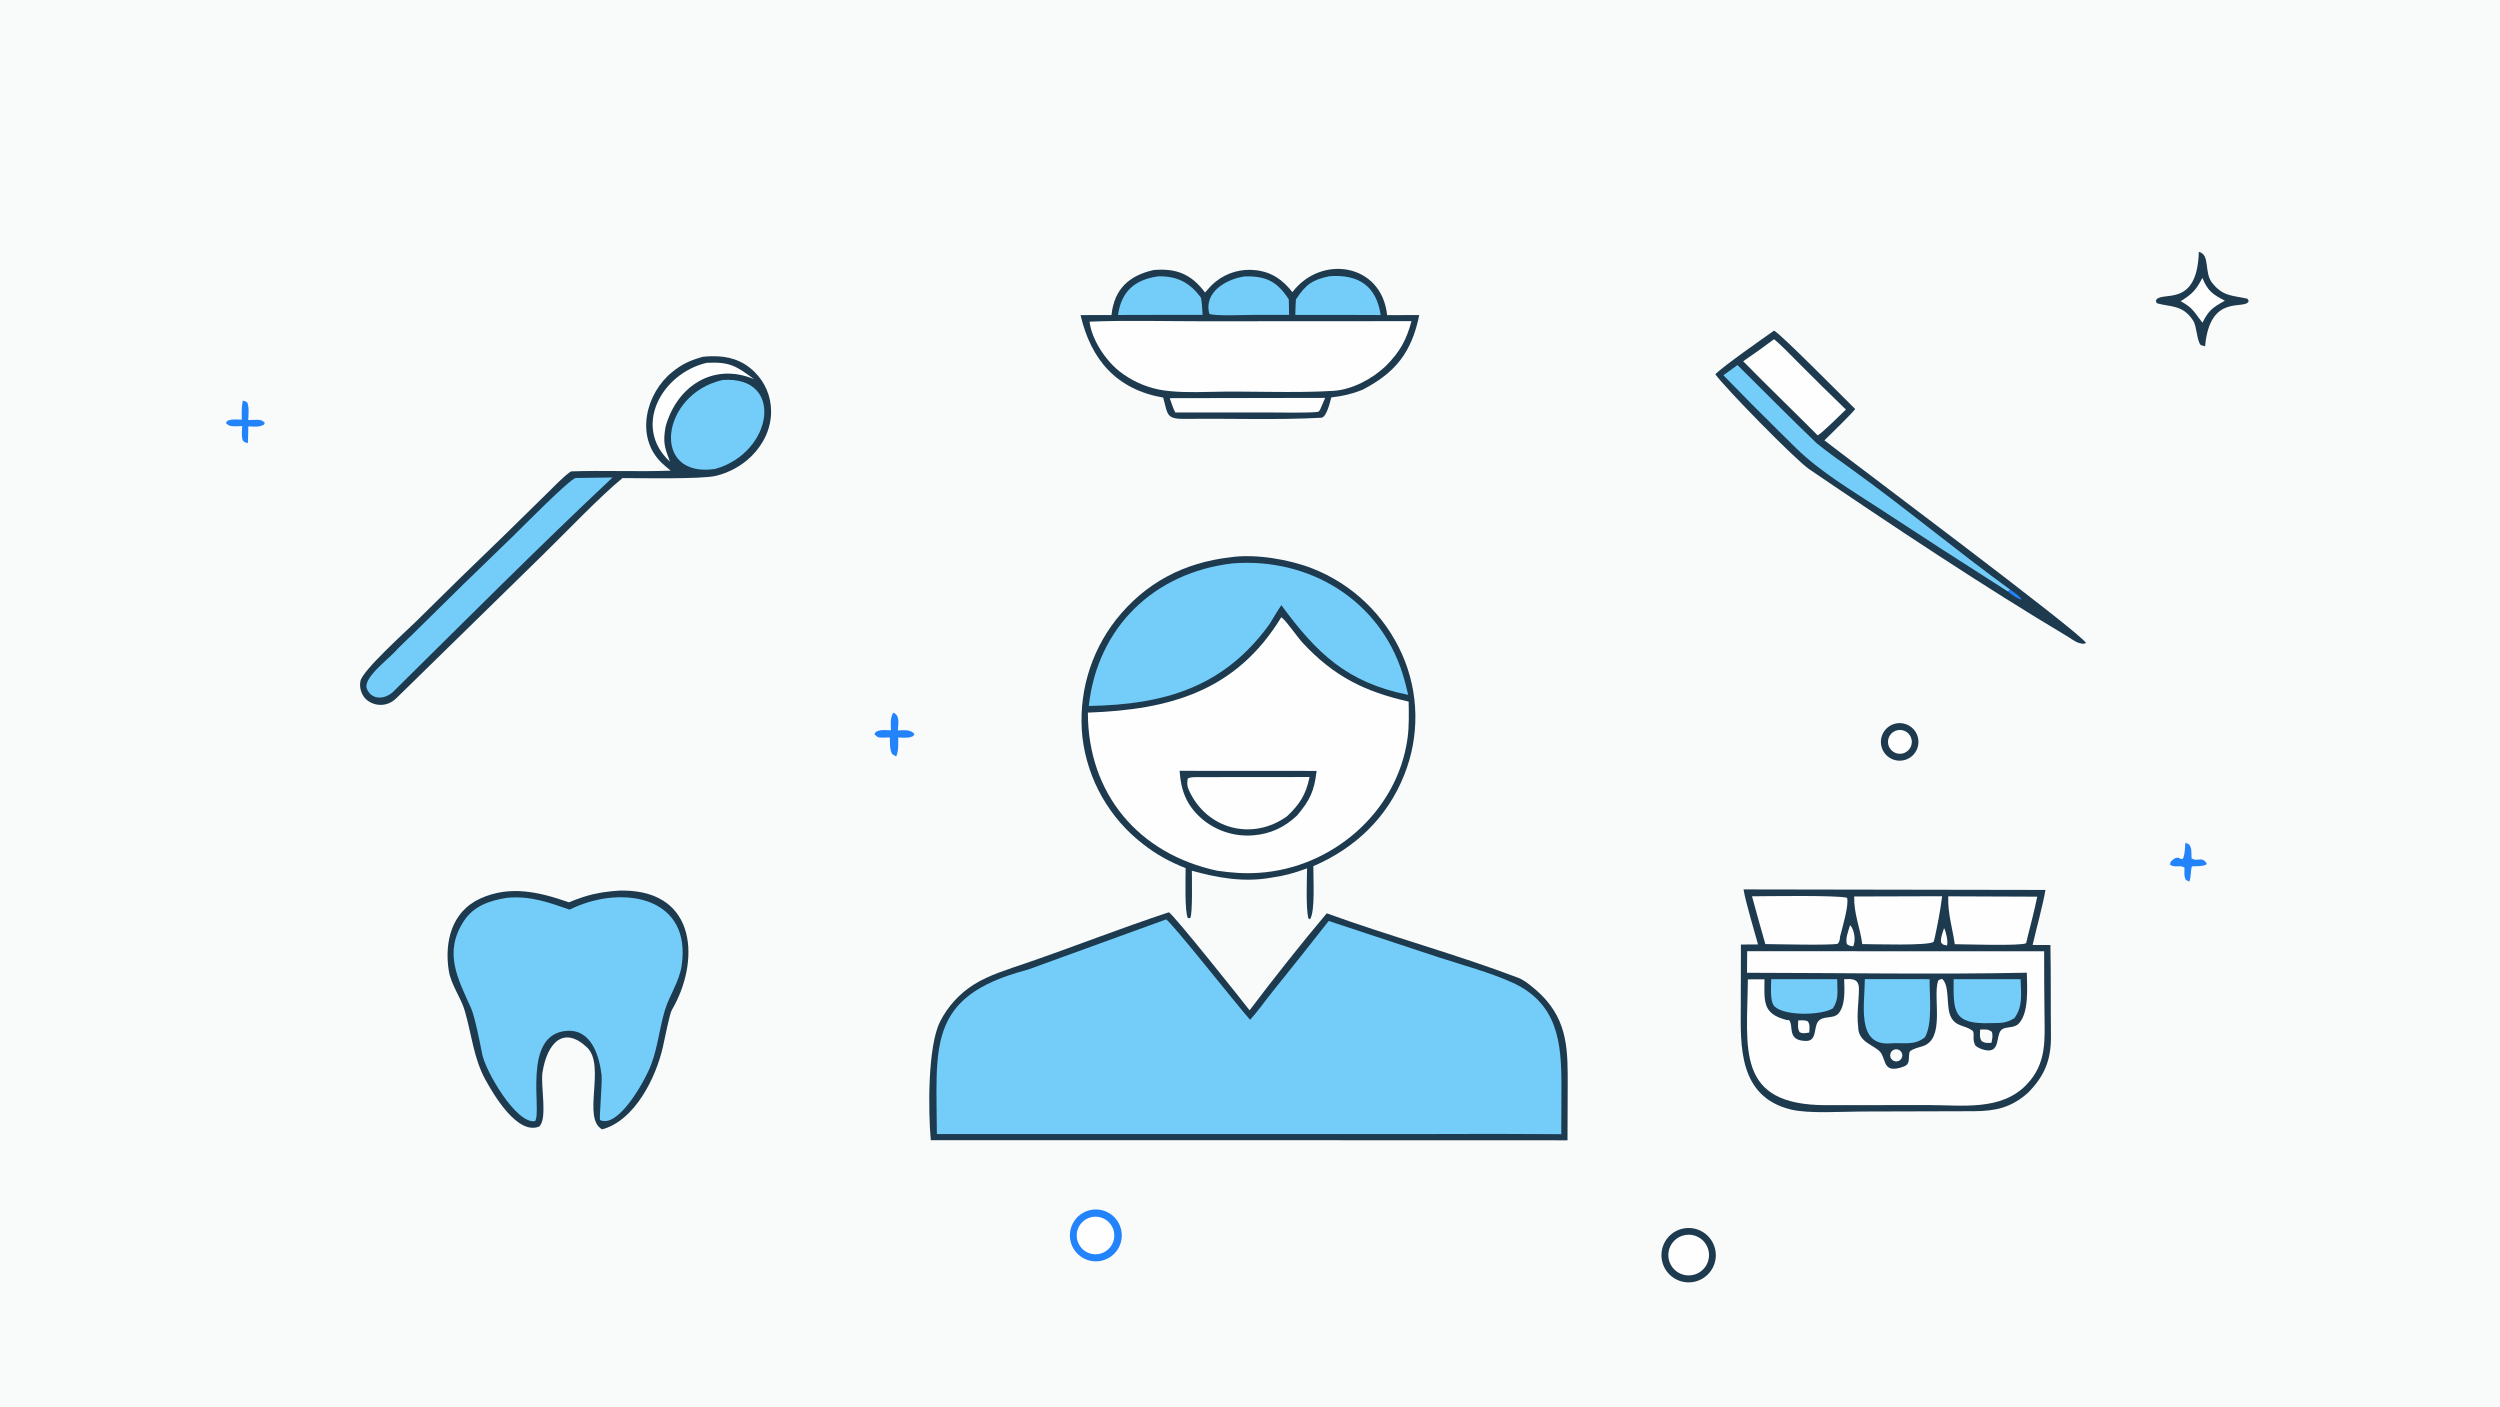 <svg version="1.1" xmlns="http://www.w3.org/2000/svg" style="display: block;" viewBox="0 0 2048 1152" width="1820" height="1024" preserveAspectRatio="none">
<path transform="translate(0,0)" fill="rgb(249,250,250)" d="M 0 0 L 2048 0 L 2048 1152 L 0 1152 L 0 0 z"/>
<path transform="translate(0,0)" fill="rgb(29,58,79)" d="M 957.546 747.151 C 960.956 748.498 1018.45 820.567 1023.67 827.444 C 1043.09 801.713 1066.12 772.619 1086.87 748.002 C 1138.39 766.772 1192.77 781.437 1244.05 800.929 C 1249.55 803.018 1258.45 810.616 1262.88 815.07 C 1284.76 837.048 1284.32 861.131 1284.26 889.975 L 1284.1 933.908 L 1168.5 933.862 L 762.524 933.802 C 760.311 910.158 759.937 857.164 770.023 836.888 C 776.302 824.367 785.896 813.81 797.76 806.365 C 810.169 798.483 826.488 793.641 840.458 788.838 C 879.598 775.379 918.256 760.088 957.546 747.151 z"/>
<path transform="translate(0,0)" fill="rgb(116,205,249)" d="M 955.205 753.024 C 958.305 753.448 1014.95 825.186 1024.06 835.219 C 1029.53 829.348 1036.84 819.118 1042.2 812.463 C 1057.76 793.174 1073.19 773.776 1088.47 754.272 L 1178.81 784.128 C 1198.17 790.423 1219.89 796.222 1238.34 804.457 C 1276.42 821.446 1279.16 854.389 1279.12 889.208 L 1279.01 928.889 C 1242.84 928.64 1206.67 928.606 1170.5 928.787 L 767.476 928.775 C 767.333 857.706 758.82 816.358 840.191 794.643 C 844.082 793.604 849.95 791.244 853.935 789.798 L 955.205 753.024 z"/>
<path transform="translate(0,0)" fill="rgb(29,58,79)" d="M 1008.15 456.389 C 1028.35 453.428 1056.1 458.132 1075.05 465.549 C 1107.94 478.434 1134.41 503.793 1148.69 536.103 C 1162.49 567.366 1163.09 602.873 1150.37 634.587 C 1136.5 669.645 1110.25 694.562 1075.89 709.395 C 1075.77 719.518 1077.52 746.198 1073.18 752.89 L 1071.76 752.113 C 1069.72 742.628 1070.61 721.697 1070.76 711.17 C 1059.7 715.211 1052.67 717.192 1041.02 718.868 C 1018.93 722.766 997.596 719.018 976.367 713.123 C 976.362 718.961 977.096 748.684 975.032 751.891 L 973.162 751.982 C 970.368 747.606 971.259 717.852 971.268 711.008 C 958.205 705.8 947.419 699.969 936.299 691.244 C 908.827 670.043 890.993 638.721 886.78 604.276 C 882.963 569.727 892.787 535.052 914.158 507.64 C 938.262 477.224 969.901 460.746 1008.15 456.389 z"/>
<path transform="translate(0,0)" fill="rgb(254,254,254)" d="M 1049.63 505.506 C 1053.59 508.148 1062.8 521.827 1067.1 526.44 C 1092.76 553.995 1117.97 566.484 1153.96 574.596 C 1154.14 584.693 1154.4 594.925 1153.03 604.805 C 1144.68 665.105 1091.15 711.044 1031.14 714.845 C 1018.81 715.627 1009.45 714.831 997.223 713.141 C 932.586 699.329 891.179 649.94 891.195 583.638 C 958.598 581.25 1012.65 566.135 1049.63 505.506 z"/>
<path transform="translate(0,0)" fill="rgb(29,58,79)" d="M 966.348 631.304 L 1078.57 631.372 C 1076.58 648.186 1073.12 655.181 1062.7 667.75 C 1052.56 677.382 1041.06 682.97 1026.98 684.094 C 1011.4 685.476 995.923 680.462 984.112 670.203 C 971.864 659.383 967.295 647.057 966.348 631.304 z"/>
<path transform="translate(0,0)" fill="rgb(254,254,254)" d="M 981.317 636.463 L 1072.81 636.378 C 1069.75 650.976 1064.83 658.524 1054.42 668.464 C 1025.97 689.017 988.31 679.267 973.828 646.93 C 972.452 643.858 972.307 640.991 972.989 637.729 C 974.89 636.244 978.69 636.545 981.317 636.463 z"/>
<path transform="translate(0,0)" fill="rgb(116,205,249)" d="M 1009.82 461.399 C 1072.36 456.485 1129.99 491.31 1148.97 551.675 C 1150.78 557.438 1152.18 563.217 1153.58 569.086 C 1103.31 559.016 1078.55 534.863 1049.69 495.654 C 1046.55 500.108 1043.02 506.254 1040.11 511.006 C 1002.53 563.058 953.778 577.102 891.934 578.195 C 899.089 513.473 945.635 468.89 1009.82 461.399 z"/>
<path transform="translate(0,0)" fill="rgb(29,58,79)" d="M 1428.3 728.426 L 1675.65 728.852 C 1673.46 741.439 1668.15 760.845 1665.12 773.956 L 1679.7 773.979 C 1680.17 798.671 1679.87 823.693 1680.14 848.41 C 1680.35 868.075 1674.87 881.419 1661.12 895.18 C 1647.34 907.171 1635.12 909.876 1617.62 910.071 L 1524.65 910.336 C 1508.65 910.37 1481.74 912.276 1467.05 908.681 C 1423.86 898.111 1425.87 855.977 1426.04 824.074 L 1426.15 773.578 L 1440.18 773.486 C 1437.05 761.998 1430.08 739.145 1428.3 728.426 z"/>
<path transform="translate(0,0)" fill="rgb(254,254,254)" d="M 1431.3 779.034 L 1674.56 779.102 C 1674.54 795.888 1674.63 812.674 1674.84 829.458 C 1674.99 851.466 1676.98 870.818 1660.09 888.377 C 1639.25 910.034 1607.33 905.043 1579.26 905.037 L 1495.99 905.134 C 1421.15 905.123 1431.41 858.489 1431.85 802.106 L 1445.47 802.062 C 1445.36 820.265 1443.65 830.34 1463.75 835.413 L 1465.54 835.427 C 1469.8 840.042 1463.3 852.468 1479.68 852.53 C 1488.4 852.563 1485.76 841.805 1489.18 836.911 C 1493.08 831.351 1501.58 834.929 1506.01 830.129 C 1512.03 823.254 1510.93 810.178 1510.75 801.942 C 1517.08 801.7 1522.85 801.181 1522.83 810.055 C 1522.8 820.669 1520.91 830.06 1522.2 840.771 C 1522.16 854.327 1536.16 855.729 1540.79 862.232 C 1545.24 868.485 1542.61 879.8 1559.61 873.472 C 1565.36 871.332 1562.96 866.686 1564.4 861.276 C 1566.77 858.931 1572.04 857.808 1575.07 856.838 C 1593.64 850.907 1583.42 817.948 1587.51 803.749 C 1587.91 802.372 1589.49 802.151 1590.91 801.694 C 1597.44 806.724 1594.06 824.517 1598.03 832.581 C 1602.29 841.234 1609.47 839.263 1615.81 844.125 C 1618.14 845.91 1615.11 851.518 1618.43 856.491 C 1620.99 858.665 1625.16 860.155 1628.48 860.309 C 1638.03 860.754 1635.32 848.784 1638.97 844.1 C 1642.15 840.024 1649.48 842.882 1653.85 838.216 C 1662.31 829.186 1660.54 808.469 1660.38 796.653 C 1585.95 798.165 1505.89 796.79 1431.15 796.709 L 1431.3 779.034 z"/>
<path transform="translate(0,0)" fill="rgb(254,254,254)" d="M 1435.25 734.068 C 1446.66 734.033 1505.43 733.043 1513.11 735.29 C 1514.88 740.924 1509.12 760.158 1507.4 766.972 C 1507.09 769.991 1507.18 770.331 1505.66 772.855 C 1500.96 774.44 1454.33 773.259 1446.16 773.193 C 1442.44 760.175 1438.8 747.133 1435.25 734.068 z"/>
<path transform="translate(0,0)" fill="rgb(116,205,249)" d="M 1527.67 801.886 L 1580.73 801.942 C 1580.59 815.814 1583.33 838.468 1576.88 849.523 C 1568.03 856.708 1559.21 853.648 1548.69 854.514 C 1520.39 856.845 1527.65 822.315 1527.67 801.886 z"/>
<path transform="translate(0,0)" fill="rgb(254,254,254)" d="M 1595.98 734.086 L 1668.9 734.381 C 1666.69 745.397 1663.64 756.831 1660.9 767.772 C 1660.75 768.81 1660.07 771.328 1659.79 772.467 C 1656.1 774.914 1608.84 773.339 1601.35 773.297 C 1599.41 759.647 1595.58 748.515 1595.98 734.086 z"/>
<path transform="translate(0,0)" fill="rgb(254,254,254)" d="M 1518.94 734.228 L 1591 734.02 C 1589.39 746.52 1587.42 756.583 1584.77 768.777 L 1583.97 771.416 C 1579.73 774.69 1534.73 773.259 1525.56 773.207 C 1523.84 759.753 1518.72 748.978 1518.94 734.228 z"/>
<path transform="translate(0,0)" fill="rgb(116,205,249)" d="M 1600.42 801.942 L 1655.27 801.974 C 1655.56 814.297 1657.33 823.996 1650.19 833.898 C 1642.48 838.48 1639 837.691 1630.61 837.954 C 1599.79 838.92 1600.2 828.542 1600.42 801.942 z"/>
<path transform="translate(0,0)" fill="rgb(116,205,249)" d="M 1450.99 801.943 L 1505.02 801.957 C 1505.03 811.383 1506.64 818.125 1501.55 825.828 C 1492.15 831.59 1462.73 832.305 1453.93 824.496 C 1449.66 820.711 1450.92 807.666 1450.99 801.943 z"/>
<path transform="translate(0,0)" fill="rgb(249,250,250)" d="M 1622.14 843.211 C 1626.67 843.169 1628.44 842.652 1631.65 844.997 C 1632.79 848.202 1632 850.638 1631.43 854.063 C 1628.15 854.19 1626.43 854.541 1623.55 852.835 C 1621.42 850.215 1622.02 846.679 1622.14 843.211 z"/>
<path transform="translate(0,0)" fill="rgb(254,254,254)" d="M 1473.06 835.774 C 1476.2 835.651 1478.38 835.215 1481.13 836.614 C 1482.95 840.054 1482.23 841.186 1482.18 845.628 C 1479.05 846.1 1477.13 846.785 1474.37 845.419 C 1472.43 842.83 1473.02 839.271 1473.06 835.774 z"/>
<path transform="translate(0,0)" fill="rgb(254,254,254)" d="M 1515.58 757.685 C 1519.03 761.047 1520.57 770.535 1518.04 775.054 C 1515.38 774.635 1515.17 774.687 1512.98 773.232 C 1511.48 769.02 1514.21 762.296 1515.58 757.685 z"/>
<path transform="translate(0,0)" fill="rgb(249,250,250)" d="M 1549.74 860.962 C 1551.58 858.963 1554.69 858.813 1556.72 860.623 C 1558.75 862.434 1558.95 865.538 1557.17 867.597 C 1555.99 868.959 1554.18 869.581 1552.41 869.224 C 1550.65 868.868 1549.21 867.587 1548.66 865.875 C 1548.1 864.162 1548.52 862.284 1549.74 860.962 z"/>
<path transform="translate(0,0)" fill="rgb(254,254,254)" d="M 1592.59 760.155 C 1594.21 762.985 1596.02 771.286 1595.01 774.381 C 1591.78 773.575 1592.3 774.191 1590.23 772.164 C 1589.29 768.866 1591.48 763.627 1592.59 760.155 z"/>
<path transform="translate(0,0)" fill="rgb(29,58,79)" d="M 507.333 729.412 C 508.554 729.378 509.776 729.367 510.999 729.379 C 571.788 730.061 573.225 788.453 550.302 827.294 C 548.646 830.099 544.487 850.904 543.051 857.353 C 537.45 882.513 520.007 917.785 493.265 924.943 C 476.535 915.83 496.575 872.6 480.809 857.755 C 461.815 839.871 448.209 853.82 444.36 878.541 C 442.858 889.573 448.679 916.488 441.669 922.648 C 423.97 929.807 404.63 896.97 397.671 884.324 C 387.941 866.644 386.275 846.652 380.695 827.665 C 377.497 816.785 369.266 806.224 367.598 794.665 C 364 771.391 370.017 746.649 393.231 735.999 C 417.822 724.717 441.85 730.606 466.114 738.998 C 481.276 732.719 491.13 730.519 507.333 729.412 z"/>
<path transform="translate(0,0)" fill="rgb(116,205,249)" d="M 466.623 744.993 C 468.959 743.856 471.33 742.793 473.733 741.806 C 514.067 725.549 566.287 736.233 558.451 790.538 C 556.47 804.269 548.455 814.834 544.622 827.544 C 539.659 843.999 538.556 861.941 530.909 877.714 C 525.995 888.483 505.961 924.215 491.502 917.299 C 490.939 914.421 493.253 888.957 492.837 880.757 C 491.123 865.844 484.969 842.465 463.849 844.297 C 427.346 847.464 444.226 910.438 438.311 918.216 C 423.002 920.874 397.704 877.309 395.004 863.265 C 393.377 854.799 388.982 832.582 385.907 825.719 C 374.969 801.306 363.047 780.002 380.183 754.03 C 388.225 742.014 400.927 737.597 415.266 735.288 C 434.244 733.567 449.109 738.9 466.623 744.993 z"/>
<path transform="translate(0,0)" fill="rgb(29,58,79)" d="M 1058.75 239.275 C 1082.23 208.224 1131.86 215.547 1136.32 258.085 L 1162.65 258.049 C 1156.43 288.624 1143.13 305.304 1115.97 319.313 C 1107.12 322.804 1099.91 324.401 1090.56 325.504 C 1089.7 328.761 1086.8 341.88 1082.4 342.12 C 1045.78 344.125 1008.69 342.599 971.973 343.082 C 955.497 343.299 956.844 340.538 952.902 325.637 C 914.829 319.059 893.699 294.723 885.183 258.076 L 910.527 258.039 C 912.774 236.839 924.672 225.869 944.819 221.183 C 963.424 219.465 975.97 224.464 987.158 239.589 C 989.685 236.634 992.796 233.124 995.8 230.729 C 1005.11 223.232 1017.06 219.833 1028.92 221.308 C 1042.03 222.919 1050.81 229.183 1058.75 239.275 z"/>
<path transform="translate(0,0)" fill="rgb(254,254,254)" d="M 892.558 263.452 C 920.804 262.204 955.876 263.126 984.799 263.118 L 1156.31 263.017 C 1152.02 278.837 1146.77 288.099 1135.3 299.755 C 1124.14 310.336 1107.64 319.188 1092.08 320.123 C 1058.41 322.145 1024.2 320.056 990.401 320.96 C 977.593 321.303 961.111 321.491 948.699 318.914 C 937.203 316.458 926.416 311.424 917.149 304.192 C 905.667 295.137 894.322 278.147 892.558 263.452 z"/>
<path transform="translate(0,0)" fill="rgb(116,205,249)" d="M 1089.04 226.233 C 1112.93 224.414 1127.56 234.29 1131.05 258.025 L 1104.5 257.93 L 1061.13 257.926 C 1061.12 253.847 1061.41 249.391 1061.6 245.282 L 1061.88 244.858 C 1069.75 232.899 1075.25 229.058 1089.04 226.233 z"/>
<path transform="translate(0,0)" fill="rgb(116,205,249)" d="M 948.83 226.312 C 964.53 226.089 974.648 231.337 983.846 243.881 C 984.683 248.004 984.872 253.594 985.151 257.896 L 953.948 257.88 L 915.874 257.971 C 918.658 238.497 929.618 229.052 948.83 226.312 z"/>
<path transform="translate(0,0)" fill="rgb(116,205,249)" d="M 1019.83 226.355 C 1037.23 226 1046.4 230.558 1055.82 245.289 L 1056 257.885 L 1027.5 257.897 C 1020.03 257.837 996.235 259.064 990.728 257.095 C 985.742 239.247 1004.8 228.4 1019.83 226.355 z"/>
<path transform="translate(0,0)" fill="rgb(254,254,254)" d="M 1085.57 325.875 L 1081.35 335.676 L 1079.99 337.271 C 1071.64 338.366 1049.33 337.811 1040.13 337.815 L 962.793 337.804 C 961.032 334.519 959.514 329.719 958.243 326.102 L 1085.57 325.875 z"/>
<path transform="translate(0,0)" fill="rgb(29,58,79)" d="M 575.71 292.23 C 578.14 291.974 580.579 291.813 583.021 291.748 C 596.493 291.468 608.08 294.832 617.92 304.442 C 626.634 312.841 631.596 324.397 631.683 336.5 C 631.834 350.664 625.675 363.558 615.748 373.462 C 607.642 381.44 597.517 387.061 586.459 389.721 C 574.717 392.553 524.562 391.561 509.925 391.56 C 491.476 406.644 463.56 435.983 445.793 453.344 L 326.197 570.359 C 325.005 571.62 323.705 572.774 322.31 573.807 C 318.569 576.621 313.852 577.809 309.224 577.103 C 304.832 576.426 300.543 574.199 297.972 570.495 C 295.409 566.788 294.437 562.208 295.275 557.78 C 296.875 549.223 332.175 517.425 340.185 509.613 C 364.356 485.621 388.724 461.828 413.287 438.238 L 447.291 404.891 C 452.982 399.309 461.397 390.419 467.703 386.073 C 494.694 385.11 522.292 386.51 549.431 385.451 C 546.875 383.315 543.924 380.973 541.601 378.665 C 520.272 357.474 529.068 322.173 550.652 304.712 C 559.201 297.796 565.637 295.111 575.71 292.23 z"/>
<path transform="translate(0,0)" fill="rgb(116,205,249)" d="M 471.549 391.46 L 501.807 391.069 C 441.931 447.132 380.458 508.991 321.851 566.778 C 314.417 573.444 303.93 573.008 300.478 563.91 C 297.299 555.533 317.475 540.32 322.826 534.492 C 327.637 529.252 333.362 524.087 338.19 519.294 C 365.576 492.139 393.169 465.193 420.965 438.459 C 427.687 431.926 465.811 393.138 471.549 391.46 z"/>
<path transform="translate(0,0)" fill="rgb(116,205,249)" d="M 592.012 311.214 C 643.187 307.566 633.329 370.901 585.773 384.085 C 532.568 391.979 541.102 322.538 592.012 311.214 z"/>
<path transform="translate(0,0)" fill="rgb(254,254,254)" d="M 578.901 297.142 C 597.732 296.183 603.061 299.683 617.698 310.532 C 584.476 296.601 554.436 316.244 545.263 349.392 C 542.972 362.343 544.347 366.149 548.82 378.104 C 517.908 349.656 541.848 305.897 578.901 297.142 z"/>
<path transform="translate(0,0)" fill="rgb(29,58,79)" d="M 1453.32 270.78 C 1458 272.722 1511.97 327.279 1519.8 335.021 C 1514.94 340.916 1500.58 354.625 1494.56 360.647 C 1514.55 376.3 1705.63 519.019 1708.91 526.653 L 1706.77 527.285 C 1701.58 526.832 1698.82 524.56 1694.49 521.737 C 1624.99 480.348 1549.49 430.076 1482.12 384.299 C 1470.89 376.667 1412.49 317.01 1405.18 306.472 C 1412 299.697 1444.3 277.107 1453.32 270.78 z"/>
<path transform="translate(0,0)" fill="rgb(116,205,249)" d="M 1423.32 298.967 C 1444.76 320.125 1466.25 342.031 1488.03 362.845 C 1497.22 370.365 1507.24 377.371 1516.86 384.301 C 1560.86 415.982 1603.18 451.31 1646.96 483.09 L 1644.63 484.293 C 1609.69 462.107 1574.91 439.661 1540.31 416.955 C 1517.08 401.743 1491.23 386.52 1471.34 367.002 C 1466.48 362.235 1461.62 357.441 1456.78 352.654 C 1441.63 337.718 1426.64 322.615 1411.82 307.348 L 1423.32 298.967 z"/>
<path transform="translate(0,0)" fill="rgb(254,254,254)" d="M 1453.29 277.813 C 1459.47 282.805 1468.42 292.264 1474.35 298.166 C 1486.82 310.726 1499.43 323.144 1512.18 335.416 C 1508.24 339.176 1492.46 354.868 1489.05 356.576 C 1468.84 336.205 1447.98 316.275 1428.02 295.864 C 1436.58 290.043 1445.01 284.024 1453.29 277.813 z"/>
<path transform="translate(0,0)" fill="rgb(35,131,250)" d="M 1646.96 483.09 C 1649.83 485.163 1654.78 488.211 1656.2 491.12 C 1652.79 490.614 1647.43 486.516 1644.63 484.293 L 1646.96 483.09 z"/>
<path transform="translate(0,0)" fill="rgb(29,58,79)" d="M 1801.28 206.242 C 1810.75 208.489 1805.4 222.915 1812.07 231.491 C 1820.86 242.795 1828.55 241.903 1841.07 244.622 L 1842.15 246.61 C 1839.28 254.556 1810.35 239.416 1806.41 283.651 L 1802.93 282.656 C 1799.61 279.44 1799.71 267.459 1796.75 262.787 C 1788.24 249.362 1778.13 251.633 1766.85 248.35 L 1766.04 246.373 C 1769.3 237.098 1799.95 254.168 1801.28 206.242 z"/>
<path transform="translate(0,0)" fill="rgb(254,254,254)" d="M 1804.18 227.628 C 1808.59 238.171 1812.44 241.054 1822.62 246.256 C 1812.52 251.904 1809.41 254.106 1804.24 264.269 C 1796.9 255.026 1796.8 252.437 1786.4 246.646 C 1795.95 240.817 1799.02 237.426 1804.18 227.628 z"/>
<path transform="translate(0,0)" fill="rgb(29,58,79)" d="M 1377.73 1006.43 C 1384.41 1004.7 1391.51 1006.16 1396.96 1010.38 C 1402.41 1014.6 1405.6 1021.11 1405.6 1028 C 1405.59 1038.23 1398.62 1047.14 1388.7 1049.61 C 1376.8 1052.56 1364.75 1045.35 1361.74 1033.47 C 1358.72 1021.59 1365.87 1009.51 1377.73 1006.43 z"/>
<path transform="translate(0,0)" fill="rgb(254,254,254)" d="M 1380.01 1011.57 C 1388.87 1009.75 1397.57 1015.33 1399.6 1024.15 C 1401.64 1032.96 1396.28 1041.79 1387.52 1044.04 C 1381.66 1045.55 1375.44 1043.77 1371.27 1039.37 C 1367.1 1034.98 1365.64 1028.68 1367.46 1022.9 C 1369.28 1017.12 1374.08 1012.79 1380.01 1011.57 z"/>
<path transform="translate(0,0)" fill="rgb(35,131,250)" d="M 892.382 991.224 C 899.792 989.3 907.664 991.509 912.992 997.007 C 918.319 1002.5 920.28 1010.44 918.124 1017.79 C 915.969 1025.13 910.031 1030.75 902.577 1032.5 C 891.241 1035.16 879.876 1028.2 877.084 1016.9 C 874.292 1005.6 881.112 994.15 892.382 991.224 z"/>
<path transform="translate(0,0)" fill="rgb(254,254,254)" d="M 891.621 997.61 C 896.794 995.493 902.708 996.347 907.071 999.84 C 911.434 1003.33 913.561 1008.92 912.628 1014.43 C 911.695 1019.94 907.848 1024.51 902.578 1026.37 C 894.7 1029.15 886.04 1025.14 883.065 1017.34 C 880.091 1009.53 883.888 1000.77 891.621 997.61 z"/>
<path transform="translate(0,0)" fill="rgb(29,58,79)" d="M 1553.4 592.492 C 1561.66 590.958 1569.63 596.339 1571.29 604.578 C 1572.95 612.816 1567.69 620.864 1559.48 622.651 C 1554.05 623.832 1548.41 621.998 1544.72 617.851 C 1541.03 613.705 1539.85 607.89 1541.65 602.636 C 1543.45 597.383 1547.94 593.506 1553.4 592.492 z"/>
<path transform="translate(0,0)" fill="rgb(254,254,254)" d="M 1552.65 598.581 C 1557.57 596.529 1563.22 598.801 1565.35 603.685 C 1567.48 608.568 1565.3 614.258 1560.45 616.466 C 1557.25 617.926 1553.5 617.544 1550.66 615.467 C 1547.81 613.39 1546.31 609.94 1546.72 606.441 C 1547.13 602.943 1549.4 599.939 1552.65 598.581 z"/>
<path transform="translate(0,0)" fill="rgb(35,131,250)" d="M 731.854 583.623 C 737.505 586.125 735.818 592.859 735.501 598.228 C 740.512 598.127 745.704 597.101 749.12 601.18 L 748.129 602.798 C 744.753 604.744 739.861 604.118 735.827 603.997 C 735.757 609.328 736.309 614.7 734.18 619.534 C 732.937 618.966 731.922 618.225 730.771 617.478 C 728.723 613.661 729.079 608.406 729 603.951 C 727.423 604.011 725.845 604.056 724.268 604.086 C 719.84 604.159 719.254 604.25 716.382 601.454 L 717.233 599.616 C 720.697 597.261 725.535 597.98 729.85 598.128 C 729.747 593.008 729.074 587.769 731.854 583.623 z"/>
<path transform="translate(0,0)" fill="rgb(35,131,250)" d="M 198.859 328.177 C 200.955 328.473 200.941 328.615 202.629 329.762 C 204.223 333.636 203.523 339.631 203.345 344.001 C 205.64 343.896 207.937 343.838 210.235 343.827 C 213.371 343.841 214.751 344.033 216.935 346.232 L 216.163 347.841 C 212.324 350.046 207.862 349.386 203.398 349.195 C 203.437 353.678 203.211 358.369 203.064 362.865 C 199.815 362.036 200.907 362.713 198.712 360.481 C 197.744 356.512 198.185 353.055 198.423 348.983 C 196.892 349.044 195.361 349.086 193.829 349.109 C 190.006 349.158 187.932 349.321 185.12 346.601 L 185.901 344.924 C 189.23 342.971 194.074 343.592 198.072 343.708 C 198 337.826 197.816 334.044 198.859 328.177 z"/>
<path transform="translate(0,0)" fill="rgb(35,131,250)" d="M 1790.26 690.195 L 1793.36 691.594 C 1795.77 695.288 1795.1 698.097 1795.3 702.962 C 1800.4 706.315 1803.41 700.801 1807.76 707.112 L 1807.08 708.287 C 1803.97 709.581 1799.26 709.429 1795.71 709.548 C 1794.64 711.349 1795.06 717.459 1793.58 722.022 L 1790.81 720.778 C 1788.95 718.118 1789.52 714.125 1789.55 710.613 C 1786.26 708.06 1781.22 711.074 1777.64 708.07 L 1778.18 705.798 C 1780.38 703.776 1781.22 702.652 1784.26 702.353 C 1785.93 703.24 1786.33 703.641 1788.22 703.407 C 1790.09 698.966 1789.77 694.986 1790.26 690.195 z"/>
</svg>